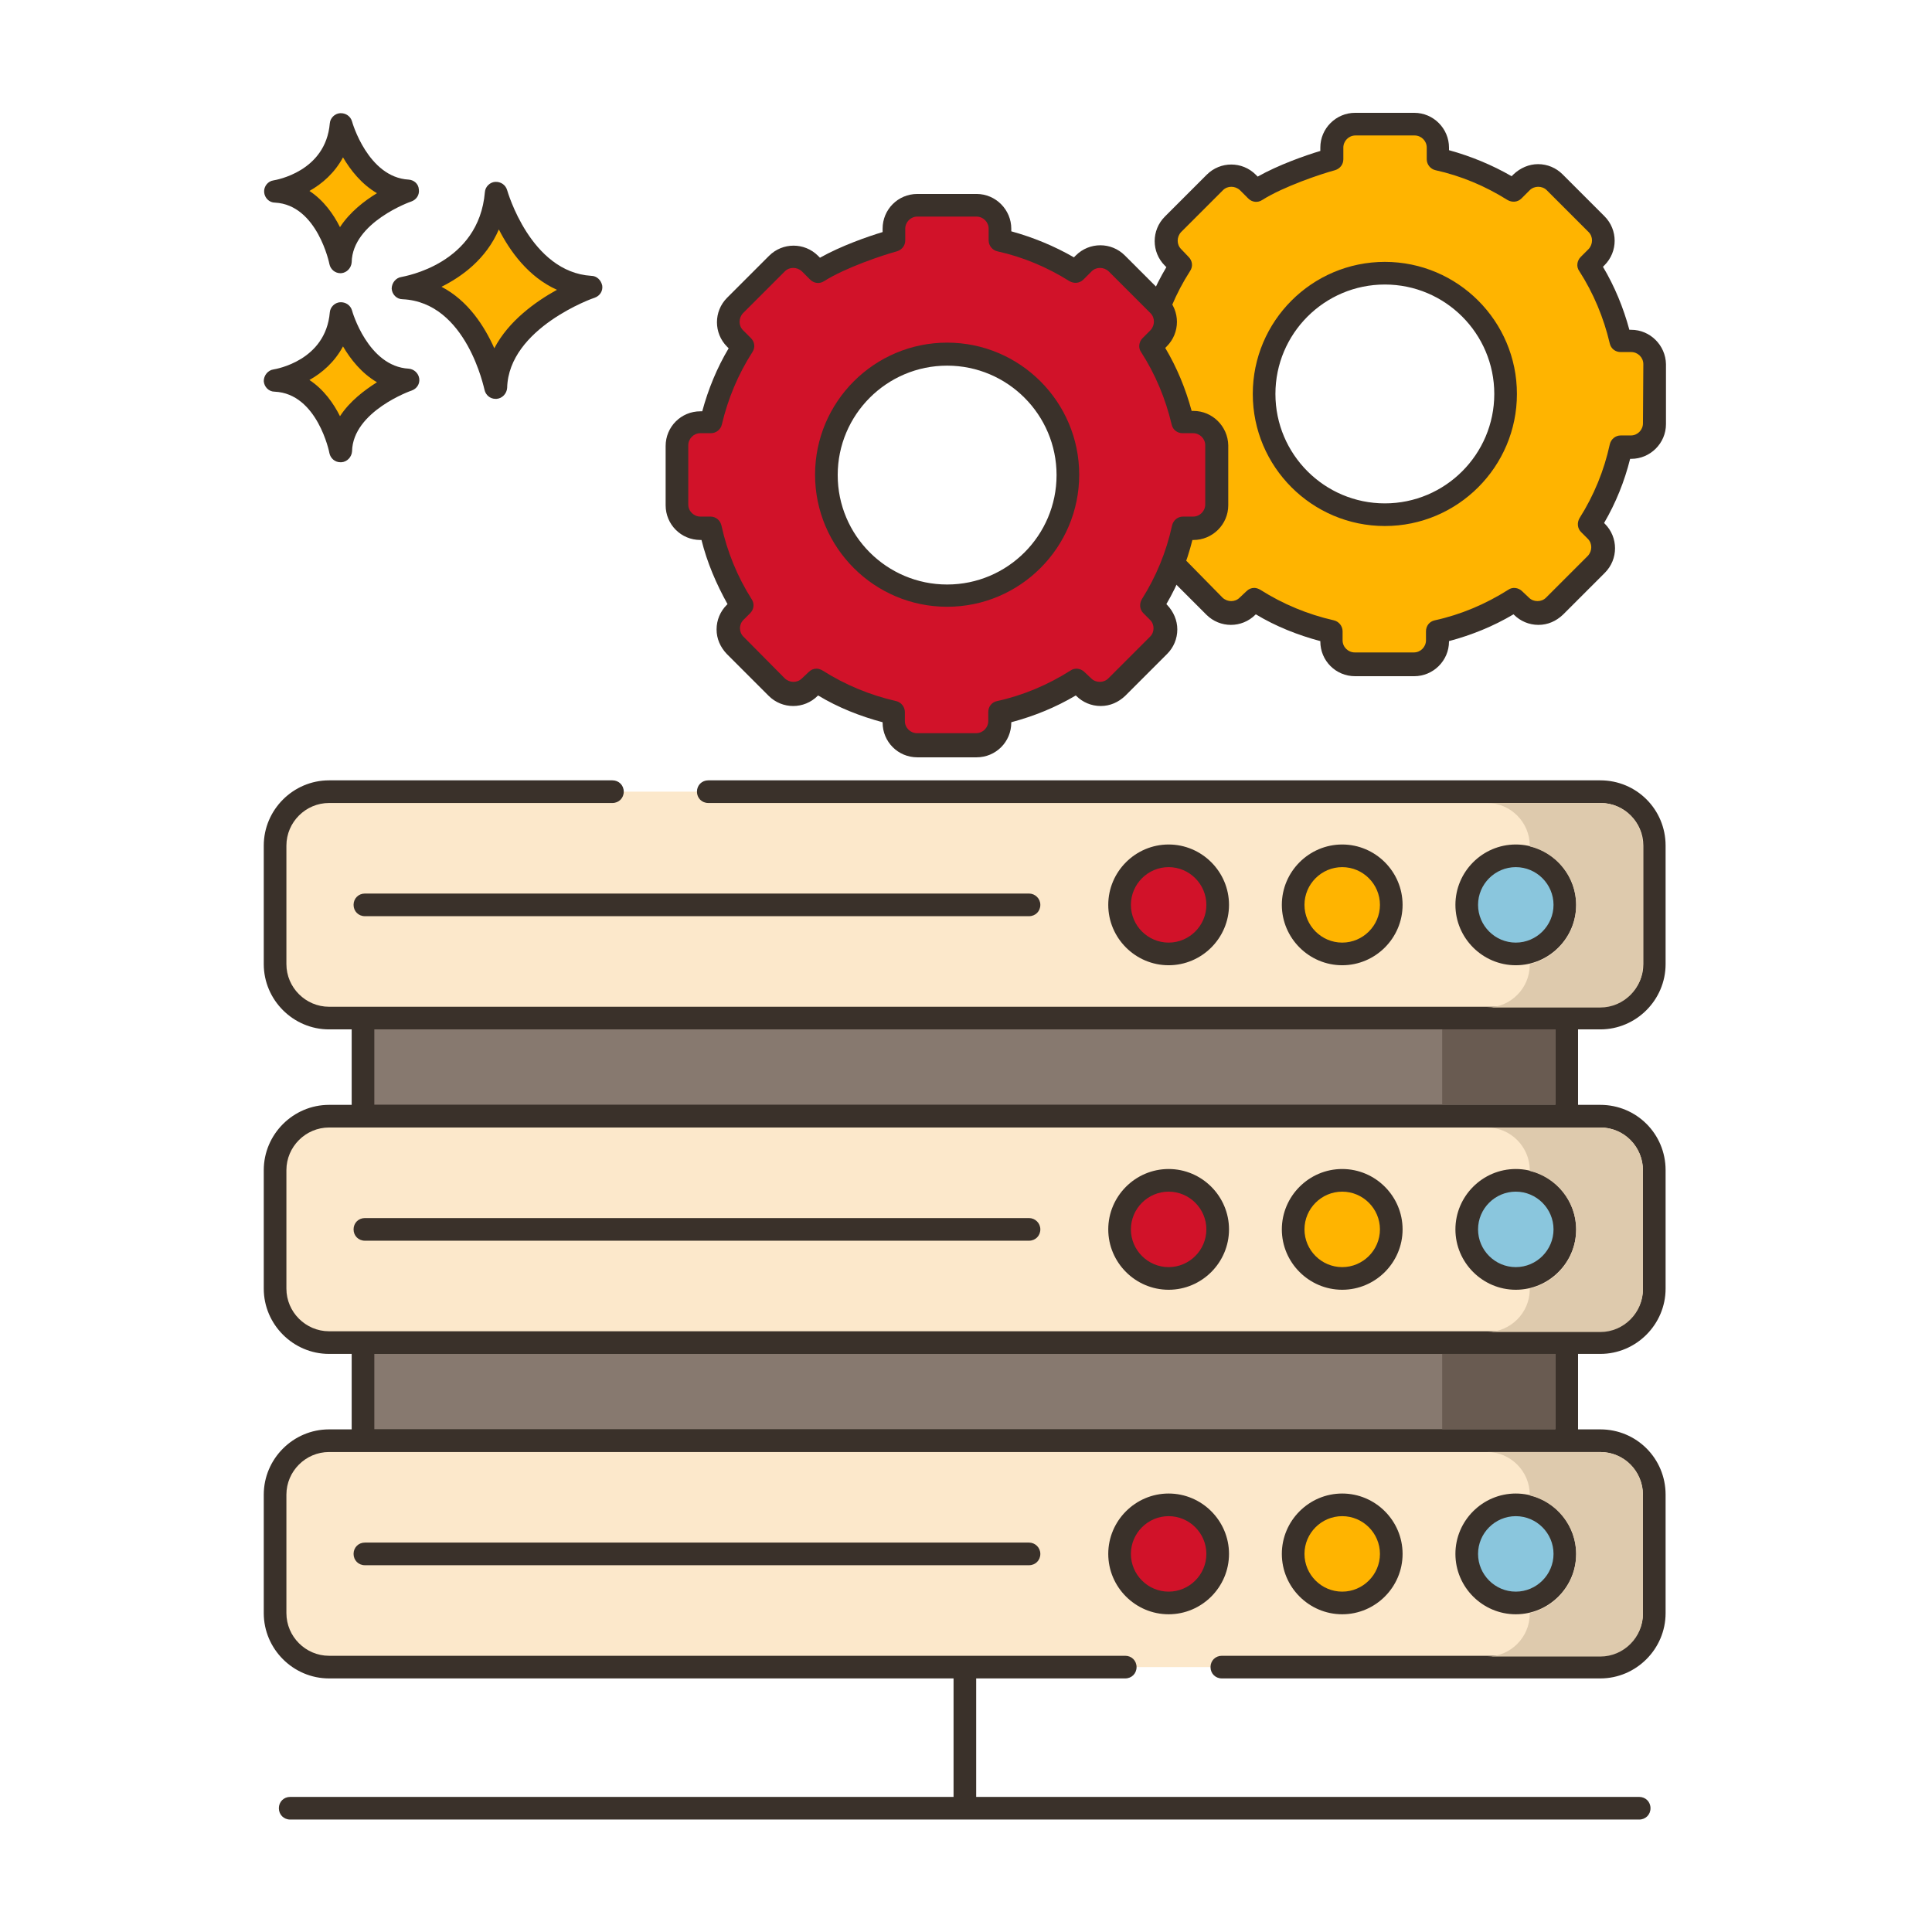 <?xml version="1.0" encoding="utf-8"?>
<!-- Generator: Adobe Illustrator 25.2.3, SVG Export Plug-In . SVG Version: 6.00 Build 0)  -->
<svg version="1.1" id="Layer_1" xmlns="http://www.w3.org/2000/svg" xmlns:xlink="http://www.w3.org/1999/xlink" x="0px" y="0px"
	 viewBox="0 0 512 512" style="enable-background:new 0 0 512 512;" xml:space="preserve">
<style type="text/css">
	.st0{fill:#FFB400;}
	.st1{fill:#3A312A;}
	.st2{fill:#87796F;}
	.st3{fill:#FCE8CB;}
	.st4{fill:#8AC6DD;}
	.st5{fill:#D11229;}
	.st6{fill:#695B51;}
	.st7{fill:#DECAAD;}
</style>
<path class="st0" d="M131.5,51.1c-1.8,21.7-24.7,25.2-24.7,25.2c19.6,0.9,24.5,26.4,24.5,26.4c0.4-18.2,25.2-26.7,25.2-26.7
	C137.9,75,131.5,51.1,131.5,51.1z"/>
<path class="st1" d="M156.7,73.1c-16.1-1-22.2-22.4-22.3-22.7c-0.4-1.4-1.7-2.3-3.2-2.2c-1.4,0.1-2.6,1.3-2.7,2.7
	c-1.6,19.1-21.3,22.3-22.1,22.5c-1.5,0.2-2.6,1.6-2.6,3.1c0.1,1.5,1.3,2.8,2.9,2.8c17,0.8,21.6,23.8,21.7,24
	c0.3,1.4,1.5,2.4,2.9,2.4c0.1,0,0.2,0,0.3,0c1.5-0.1,2.7-1.4,2.8-2.9c0.4-15.9,23-23.9,23.2-23.9c1.4-0.5,2.2-1.8,2-3.2
	C159.3,74.2,158.1,73.1,156.7,73.1L156.7,73.1z M131,92.3c-2.6-5.8-6.9-12.6-14-16.3c5.4-2.7,11.8-7.3,15.2-15.2
	c2.9,5.7,7.8,12.6,15.4,16C142,79.9,134.8,85,131,92.3z"/>
<path class="st0" d="M90.4,83.1C89.1,98.5,73,100.9,73,100.9c13.9,0.6,17.3,18.7,17.3,18.7c0.3-12.9,17.8-18.9,17.8-18.9
	C95,99.9,90.4,83.1,90.4,83.1z"/>
<path class="st1" d="M108.3,97.7c-10.8-0.6-15-15.3-15-15.4c-0.4-1.4-1.7-2.3-3.2-2.2c-1.4,0.1-2.6,1.3-2.7,2.7
	c-1.1,12.8-14.3,15-14.9,15.1c-1.5,0.2-2.6,1.6-2.6,3.1c0.1,1.5,1.3,2.8,2.9,2.8c11.3,0.5,14.5,16.1,14.5,16.3
	c0.3,1.4,1.5,2.4,2.9,2.4c0.1,0,0.2,0,0.3,0c1.5-0.1,2.7-1.4,2.8-2.9c0.2-10.6,15.7-16.1,15.8-16.1c1.4-0.5,2.2-1.8,2-3.2
	C110.9,98.9,109.7,97.8,108.3,97.7z M90.1,110.3c-1.7-3.4-4.3-7.1-8.1-9.6c3.4-1.9,6.7-4.8,8.9-8.9c2,3.4,4.9,7.1,9,9.5
	C96.6,103.4,92.7,106.3,90.1,110.3z"/>
<path class="st0" d="M90.4,32.9C89.1,48.3,73,50.8,73,50.8c13.9,0.6,17.3,18.7,17.3,18.7c0.3-12.9,17.8-18.9,17.8-18.9
	C95,49.8,90.4,32.9,90.4,32.9z"/>
<g>
	<path class="st1" d="M108.3,47.6c-10.8-0.6-15-15.3-15-15.4c-0.4-1.4-1.7-2.3-3.2-2.2c-1.4,0.1-2.6,1.3-2.7,2.7
		c-1.1,12.8-14.3,15-14.9,15.1C71,48,69.9,49.4,70,50.9c0.1,1.5,1.3,2.8,2.9,2.8C84.1,54.3,87.3,69.9,87.3,70
		c0.3,1.4,1.5,2.4,2.9,2.4c0.1,0,0.2,0,0.2,0c1.5-0.1,2.7-1.4,2.8-2.9c0.2-10.6,15.7-16.1,15.8-16.1c1.4-0.5,2.2-1.8,2-3.2
		C110.9,48.7,109.7,47.7,108.3,47.6z M90.1,60.2c-1.7-3.4-4.3-7.1-8.1-9.6c3.4-1.9,6.7-4.8,8.9-8.9c2,3.4,4.9,7.1,9,9.5
		C96.6,53.2,92.7,56.2,90.1,60.2z"/>
	<path class="st1" d="M255.7,407.9c-1.7,0-3,1.3-3,3v67.9c0,1.7,1.3,3,3,3c1.7,0,3-1.3,3-3v-67.9
		C258.7,409.2,257.3,407.9,255.7,407.9z"/>
	<path class="st1" d="M434.4,476.2H76.9c-1.7,0-3,1.3-3,3s1.3,3,3,3h357.5c1.7,0,3-1.3,3-3S436.1,476.2,434.4,476.2z"/>
</g>
<path class="st2" d="M96.2,269.8h319v26h-319V269.8z"/>
<path class="st1" d="M415.2,266.8h-319c-1.7,0-3,1.3-3,3v26c0,1.7,1.3,3,3,3h319c1.7,0,3-1.3,3-3v-26
	C418.2,268.1,416.8,266.8,415.2,266.8z M412.2,292.8h-313v-20h313V292.8z"/>
<path class="st2" d="M96.2,355.8h319v26h-319V355.8z"/>
<path class="st1" d="M415.2,352.8h-319c-1.7,0-3,1.3-3,3v26c0,1.7,1.3,3,3,3h319c1.7,0,3-1.3,3-3v-26
	C418.2,354.1,416.8,352.8,415.2,352.8z M412.2,378.8h-313v-20h313V378.8z"/>
<path class="st3" d="M424.1,381.8H87.2c-7.9,0-14.3,6.4-14.3,14.3v31.4c0,7.9,6.4,14.3,14.3,14.3h336.9c7.9,0,14.3-6.4,14.3-14.3
	v-31.4C438.4,388.2,432,381.8,424.1,381.8z"/>
<path class="st1" d="M424.1,378.8H87.2c-9.5,0-17.3,7.8-17.3,17.3v31.4c0,9.5,7.8,17.3,17.3,17.3h211c1.7,0,3-1.3,3-3s-1.3-3-3-3
	h-211c-6.2,0-11.3-5.1-11.3-11.3v-31.4c0-6.2,5.1-11.3,11.3-11.3h336.9c6.2,0,11.3,5.1,11.3,11.3v31.4c0,6.2-5.1,11.3-11.3,11.3
	H323.8c-1.7,0-3,1.3-3,3s1.3,3,3,3h100.3c9.5,0,17.3-7.8,17.3-17.3v-31.4C441.4,386.5,433.7,378.8,424.1,378.8z"/>
<circle class="st4" cx="401.7" cy="411.8" r="13"/>
<path class="st1" d="M401.7,395.8c-8.8,0-16,7.2-16,16s7.2,16,16,16s16-7.2,16-16S410.5,395.8,401.7,395.8z M401.7,421.8
	c-5.5,0-10-4.5-10-10s4.5-10,10-10s10,4.5,10,10S407.2,421.8,401.7,421.8z"/>
<circle class="st0" cx="355.7" cy="411.8" r="13"/>
<path class="st1" d="M355.7,395.8c-8.8,0-16,7.2-16,16s7.2,16,16,16s16-7.2,16-16S364.5,395.8,355.7,395.8z M355.7,421.8
	c-5.5,0-10-4.5-10-10s4.5-10,10-10s10,4.5,10,10S361.2,421.8,355.7,421.8z"/>
<circle class="st5" cx="309.7" cy="411.8" r="13"/>
<path class="st1" d="M309.7,395.8c-8.8,0-16,7.2-16,16s7.2,16,16,16s16-7.2,16-16S318.5,395.8,309.7,395.8z M309.7,421.8
	c-5.5,0-10-4.5-10-10s4.5-10,10-10s10,4.5,10,10S315.2,421.8,309.7,421.8z"/>
<path class="st1" d="M272.7,408.8h-176c-1.7,0-3,1.3-3,3s1.3,3,3,3h176c1.7,0,3-1.3,3-3S274.3,408.8,272.7,408.8z"/>
<path class="st3" d="M424.1,295.8H87.2c-7.9,0-14.3,6.4-14.3,14.3v31.4c0,7.9,6.4,14.3,14.3,14.3h336.9c7.9,0,14.3-6.4,14.3-14.3
	v-31.4C438.4,302.2,432,295.8,424.1,295.8z"/>
<path class="st1" d="M424.1,292.8H87.2c-9.5,0-17.3,7.8-17.3,17.3v31.4c0,9.5,7.8,17.3,17.3,17.3h336.9c9.5,0,17.3-7.8,17.3-17.3
	v-31.4C441.4,300.5,433.7,292.8,424.1,292.8z M435.4,341.5c0,6.2-5.1,11.3-11.3,11.3H87.2c-6.2,0-11.3-5.1-11.3-11.3v-31.4
	c0-6.2,5.1-11.3,11.3-11.3h336.9c6.2,0,11.3,5.1,11.3,11.3V341.5z"/>
<circle class="st4" cx="401.7" cy="325.8" r="13"/>
<path class="st1" d="M401.7,309.8c-8.8,0-16,7.2-16,16s7.2,16,16,16s16-7.2,16-16S410.5,309.8,401.7,309.8z M401.7,335.8
	c-5.5,0-10-4.5-10-10s4.5-10,10-10s10,4.5,10,10S407.2,335.8,401.7,335.8z"/>
<circle class="st0" cx="355.7" cy="325.8" r="13"/>
<path class="st1" d="M355.7,309.8c-8.8,0-16,7.2-16,16s7.2,16,16,16s16-7.2,16-16S364.5,309.8,355.7,309.8z M355.7,335.8
	c-5.5,0-10-4.5-10-10s4.5-10,10-10s10,4.5,10,10S361.2,335.8,355.7,335.8z"/>
<circle class="st5" cx="309.7" cy="325.8" r="13"/>
<path class="st1" d="M309.7,309.8c-8.8,0-16,7.2-16,16s7.2,16,16,16s16-7.2,16-16S318.5,309.8,309.7,309.8z M309.7,335.8
	c-5.5,0-10-4.5-10-10s4.5-10,10-10s10,4.5,10,10S315.2,335.8,309.7,335.8z"/>
<path class="st1" d="M272.7,322.8h-176c-1.7,0-3,1.3-3,3s1.3,3,3,3h176c1.7,0,3-1.3,3-3S274.3,322.8,272.7,322.8z"/>
<path class="st3" d="M424.1,209.8H87.2c-7.9,0-14.3,6.4-14.3,14.3v31.4c0,7.9,6.4,14.3,14.3,14.3h336.9c7.9,0,14.3-6.4,14.3-14.3
	v-31.4C438.4,216.2,432,209.8,424.1,209.8L424.1,209.8z"/>
<path class="st1" d="M424.1,206.8H187.7c-1.7,0-3,1.3-3,3s1.3,3,3,3h236.5c6.2,0,11.3,5.1,11.3,11.3v31.4c0,6.2-5.1,11.3-11.3,11.3
	H87.2c-6.2,0-11.3-5.1-11.3-11.3v-31.4c0-6.2,5.1-11.3,11.3-11.3h75.1c1.7,0,3-1.3,3-3s-1.3-3-3-3H87.2c-9.5,0-17.3,7.8-17.3,17.3
	v31.4c0,9.5,7.8,17.3,17.3,17.3h336.9c9.5,0,17.3-7.8,17.3-17.3v-31.4C441.4,214.5,433.7,206.8,424.1,206.8z"/>
<circle class="st4" cx="401.7" cy="239.8" r="13"/>
<path class="st1" d="M401.7,223.8c-8.8,0-16,7.2-16,16s7.2,16,16,16s16-7.2,16-16S410.5,223.8,401.7,223.8z M401.7,249.8
	c-5.5,0-10-4.5-10-10s4.5-10,10-10s10,4.5,10,10S407.2,249.8,401.7,249.8z"/>
<circle class="st0" cx="355.7" cy="239.8" r="13"/>
<path class="st1" d="M355.7,223.8c-8.8,0-16,7.2-16,16s7.2,16,16,16s16-7.2,16-16S364.5,223.8,355.7,223.8z M355.7,249.8
	c-5.5,0-10-4.5-10-10s4.5-10,10-10s10,4.5,10,10S361.2,249.8,355.7,249.8z"/>
<circle class="st5" cx="309.7" cy="239.8" r="13"/>
<path class="st1" d="M309.7,223.8c-8.8,0-16,7.2-16,16s7.2,16,16,16s16-7.2,16-16S318.5,223.8,309.7,223.8z M309.7,249.8
	c-5.5,0-10-4.5-10-10s4.5-10,10-10s10,4.5,10,10S315.2,249.8,309.7,249.8z"/>
<path class="st1" d="M272.7,236.8h-176c-1.7,0-3,1.3-3,3s1.3,3,3,3h176c1.7,0,3-1.3,3-3S274.3,236.8,272.7,236.8z"/>
<path class="st6" d="M382.2,358.8h30v20h-30V358.8z"/>
<path class="st6" d="M382.2,272.8h30v20h-30V272.8z"/>
<path class="st7" d="M424.1,384.8h-30c6.2,0,11.3,5.1,11.3,11.3v0.2c7,1.7,12.3,8,12.3,15.6s-5.2,13.9-12.3,15.6v0.2
	c0,6.2-5.1,11.3-11.3,11.3h30c6.2,0,11.3-5.1,11.3-11.3v-31.4C435.4,389.8,430.4,384.8,424.1,384.8z"/>
<path class="st7" d="M424.1,298.8h-30c6.2,0,11.3,5.1,11.3,11.3v0.2c7,1.7,12.3,8,12.3,15.6s-5.2,13.9-12.3,15.6v0.2
	c0,6.2-5.1,11.3-11.3,11.3h30c6.2,0,11.3-5.1,11.3-11.3v-31.4C435.4,303.8,430.4,298.8,424.1,298.8z"/>
<path class="st0" d="M432.3,90.4h-2.8c-1.7-7.3-4.6-14.1-8.5-20.2l2.1-2.1c2.4-2.4,2.4-6.3,0-8.7L412,48.3c-2.4-2.4-6.3-2.4-8.7,0
	l-2.2,2.2c-6.1-3.8-12.9-6.7-20.1-8.3v-3.1c0-3.4-2.8-6.2-6.2-6.2h-15.7c-3.4,0-6.2,2.8-6.2,6.2v3.1c-3.8,1-14,4.4-20.1,8.3
	l-2.2-2.2c-2.4-2.4-6.3-2.4-8.7,0l-11.1,11.1c-2.4,2.4-2.4,6.3,0,8.7l2.1,2.1c-3.9,6.1-6.8,12.9-8.5,20.2h-2.8
	c-3.4,0-6.2,2.8-6.2,6.2v15.7c0,3.4,2.8,6.2,6.2,6.2h2.7c1.6,7.4,4.5,14.2,8.4,20.4l-1.8,1.8c-2.4,2.4-2.4,6.3,0,8.7l11.1,11.1
	c2.4,2.4,6.3,2.4,8.7,0l1.7-1.8c6.2,4,13.1,6.9,20.5,8.5v2.4c0,3.4,2.8,6.2,6.2,6.2h15.7c3.4,0,6.2-2.8,6.2-6.2v-2.4
	c7.4-1.6,14.3-4.6,20.5-8.5l1.7,1.8c2.4,2.4,6.3,2.4,8.7,0l11.1-11.1c2.4-2.4,2.4-6.3,0-8.7l-1.8-1.8c3.9-6.2,6.8-13.1,8.4-20.4h2.7
	c3.4,0,6.2-2.8,6.2-6.2V96.5C438.4,93.1,435.7,90.4,432.3,90.4L432.3,90.4z M367,136.4c-17.7,0-32-14.3-32-32c0-17.7,14.3-32,32-32
	s32,14.3,32,32C399,122.1,384.7,136.4,367,136.4L367,136.4z"/>
<path class="st1" d="M367,69.4c-19.3,0-35,15.7-35,35s15.7,35,35,35c19.3,0,35-15.7,35-35S386.3,69.4,367,69.4L367,69.4z M367,133.4
	c-16,0-29-13-29-29s13-29,29-29s29,13,29,29S383,133.4,367,133.4L367,133.4z M432.3,87.4h-0.5c-1.6-5.9-3.9-11.5-7-16.7l0.4-0.4
	c3.6-3.6,3.6-9.4,0-13l-11.1-11.1c-1.7-1.7-4-2.7-6.5-2.7c-2.4,0-4.7,1-6.5,2.7l-0.5,0.5c-5.2-3-10.8-5.3-16.6-6.9v-0.7
	c0-5-4.1-9.2-9.2-9.2h-15.7c-5,0-9.2,4.1-9.2,9.2V40c-4,1.2-11.1,3.7-16.6,6.8l-0.5-0.5c-3.6-3.6-9.4-3.6-13,0l-11.1,11.1
	c-3.6,3.6-3.6,9.4,0,13l0.4,0.4c-3.1,5.2-5.5,10.8-7,16.7h-0.5c-5,0-9.2,4.1-9.2,9.2v15.7c0,5.1,4.1,9.2,9.2,9.2h0.3
	c1.5,6,3.9,11.6,6.9,17l-0.2,0.2c-3.6,3.6-3.6,9.4,0,13l11.1,11.1c3.6,3.6,9.4,3.6,13,0l0.1-0.1c5.3,3.2,11.1,5.5,17.1,7.1v0.1
	c0,5.1,4.1,9.2,9.2,9.2h15.7c5,0,9.2-4.1,9.2-9.2v-0.1c6-1.6,11.7-3.9,17.1-7.1l0.1,0.1c1.7,1.7,4,2.7,6.5,2.7s4.7-1,6.5-2.7
	l11.1-11.1c3.6-3.6,3.6-9.4,0-13l-0.2-0.2c3.1-5.3,5.4-11,6.9-17h0.3c5,0,9.2-4.1,9.2-9.2V96.5C441.4,91.5,437.3,87.4,432.3,87.4z
	 M435.4,112.2c0,1.7-1.4,3.2-3.2,3.2h-2.7c-1.4,0-2.6,1-2.9,2.4c-1.5,6.9-4.2,13.5-8,19.5c-0.7,1.2-0.6,2.7,0.4,3.7l1.8,1.8
	c1.2,1.2,1.2,3.2,0,4.5l-11.1,11.1c-1.2,1.2-3.3,1.2-4.5,0l-1.8-1.7c-1-1-2.6-1.2-3.7-0.4c-6,3.8-12.6,6.6-19.5,8.1
	c-1.4,0.3-2.3,1.5-2.3,2.9v2.4c0,1.7-1.4,3.2-3.2,3.2h-15.7c-1.7,0-3.2-1.4-3.2-3.2v-2.4c0-1.4-1-2.6-2.3-2.9
	c-7-1.6-13.5-4.3-19.5-8.1c-0.5-0.3-1.1-0.5-1.6-0.5c-0.8,0-1.5,0.3-2.1,0.9l-1.8,1.7c-1.2,1.2-3.2,1.2-4.5,0L313,147.2
	c-1.2-1.2-1.2-3.2,0-4.5l1.8-1.8c1-1,1.2-2.5,0.4-3.7c-3.8-6-6.5-12.6-8-19.5c-0.3-1.4-1.5-2.4-2.9-2.4h-2.7c-1.7,0-3.2-1.4-3.2-3.2
	V96.5c0-1.7,1.4-3.2,3.2-3.2h2.8c1.4,0,2.6-1,2.9-2.3c1.6-6.8,4.3-13.3,8.1-19.2c0.8-1.2,0.6-2.7-0.4-3.7L313,66
	c-1.2-1.2-1.2-3.2,0-4.5l11.1-11.1c1.2-1.2,3.2-1.2,4.5,0l2.2,2.2c1,1,2.5,1.2,3.7,0.4c5.7-3.6,15.6-6.9,19.3-7.9
	c1.3-0.4,2.2-1.5,2.2-2.9v-3.1c0-1.7,1.4-3.2,3.2-3.2h15.7c1.7,0,3.2,1.4,3.2,3.2v3.1c0,1.4,1,2.6,2.3,2.9
	c6.8,1.5,13.2,4.2,19.1,7.9c1.2,0.7,2.7,0.6,3.7-0.4l2.2-2.2c1.2-1.2,3.3-1.2,4.5,0l11.1,11.1c1.2,1.2,1.2,3.2,0,4.5l-2.1,2.1
	c-1,1-1.2,2.6-0.4,3.7c3.8,5.9,6.5,12.4,8.1,19.2c0.3,1.4,1.5,2.3,2.9,2.3h2.8c1.7,0,3.2,1.4,3.2,3.2L435.4,112.2z"/>
<path class="st5" d="M316.3,111.8h-2.8c-1.7-7.3-4.6-14.1-8.5-20.2l2.1-2.1c2.4-2.4,2.4-6.3,0-8.7L296,69.8c-2.4-2.4-6.3-2.4-8.7,0
	l-2.2,2.2c-6.1-3.8-12.9-6.7-20.1-8.3v-3.1c0-3.4-2.8-6.2-6.2-6.2h-15.7c-3.4,0-6.2,2.8-6.2,6.2v3.1c-3.8,1-14,4.4-20.1,8.3
	l-2.2-2.2c-2.4-2.4-6.3-2.4-8.7,0l-11.1,11.1c-2.4,2.4-2.4,6.3,0,8.7l2.1,2.1c-3.9,6.1-6.8,12.9-8.5,20.2h-2.8
	c-3.4,0-6.2,2.8-6.2,6.2v15.7c0,3.4,2.8,6.2,6.2,6.2h2.7c1.6,7.4,4.5,14.2,8.4,20.4l-1.8,1.8c-2.4,2.4-2.4,6.3,0,8.7l11.1,11.1
	c2.4,2.4,6.3,2.4,8.7,0l1.7-1.8c6.2,4,13.1,6.9,20.5,8.5v2.4c0,3.4,2.8,6.2,6.2,6.2h15.7c3.4,0,6.2-2.8,6.2-6.2v-2.4
	c7.4-1.6,14.3-4.6,20.5-8.5l1.7,1.8c2.4,2.4,6.3,2.4,8.7,0l11.1-11.1c2.4-2.4,2.4-6.3,0-8.7l-1.8-1.8c3.9-6.2,6.8-13.1,8.4-20.4h2.7
	c3.4,0,6.2-2.8,6.2-6.2V118C322.4,114.6,319.7,111.9,316.3,111.8L316.3,111.8z M251,157.9c-17.7,0-32-14.3-32-32s14.3-32,32-32
	s32,14.3,32,32C283,143.5,268.7,157.9,251,157.9L251,157.9z"/>
<path class="st1" d="M251,90.8c-19.3,0-35,15.7-35,35s15.7,35,35,35s35-15.7,35-35S270.3,90.8,251,90.8L251,90.8z M251,154.9
	c-16,0-29-13-29-29s13-29,29-29s29,13,29,29S267,154.9,251,154.9L251,154.9z M316.3,108.9h-0.5c-1.6-5.9-3.9-11.5-7-16.7l0.4-0.4
	c3.6-3.6,3.6-9.4,0-13l-11.1-11.1c-3.6-3.6-9.4-3.6-13,0l-0.5,0.5c-5.2-3-10.8-5.3-16.6-6.9v-0.7c0-5-4.1-9.2-9.2-9.2h-15.7
	c-5.1,0-9.2,4.1-9.2,9.2v0.9c-4,1.2-11.1,3.7-16.6,6.8l-0.5-0.5c-3.6-3.6-9.4-3.6-13,0l-11.1,11.1c-3.6,3.6-3.6,9.4,0,13l0.4,0.4
	c-3.1,5.2-5.4,10.8-7,16.7h-0.5c-5.1,0-9.2,4.1-9.2,9.2v15.7c0,5.1,4.1,9.2,9.2,9.2h0.3c1.5,6,3.9,11.6,6.9,17l-0.2,0.2
	c-1.7,1.7-2.7,4-2.7,6.5s1,4.7,2.7,6.5l11.1,11.1c3.6,3.6,9.4,3.6,13,0l0.1-0.1c5.3,3.2,11.1,5.5,17.1,7.1v0.1
	c0,5.1,4.1,9.2,9.2,9.2h15.7c5.1,0,9.2-4.1,9.2-9.2v-0.1c6-1.6,11.7-3.9,17.1-7.1l0.1,0.1c1.7,1.7,4,2.7,6.5,2.7s4.7-1,6.5-2.7
	l11.1-11.1c1.7-1.7,2.7-4,2.7-6.5c0-2.4-1-4.7-2.7-6.5l-0.2-0.2c3.1-5.3,5.4-11,6.9-17h0.3c5,0,9.2-4.1,9.2-9.2V118
	C325.4,113,321.3,108.9,316.3,108.9L316.3,108.9z M319.4,133.7c0,1.7-1.4,3.2-3.2,3.2h-2.7c-1.4,0-2.6,1-2.9,2.4
	c-1.5,6.9-4.2,13.5-8,19.5c-0.7,1.2-0.6,2.7,0.4,3.7l1.8,1.8c0.6,0.6,0.9,1.4,0.9,2.2s-0.3,1.6-0.9,2.2l-11.1,11.1
	c-1.2,1.2-3.3,1.2-4.5,0l-1.8-1.7c-1-1-2.6-1.2-3.7-0.4c-6,3.8-12.6,6.6-19.5,8.1c-1.4,0.3-2.3,1.5-2.3,2.9v2.4
	c0,1.7-1.4,3.2-3.2,3.2h-15.7c-1.7,0-3.2-1.4-3.2-3.2v-2.4c0-1.4-1-2.6-2.3-2.9c-7-1.6-13.5-4.3-19.5-8.1c-0.5-0.3-1.1-0.5-1.6-0.5
	c-0.8,0-1.5,0.3-2.1,0.9l-1.8,1.7c-1.2,1.2-3.2,1.2-4.5,0L197,168.7c-0.6-0.6-0.9-1.4-0.9-2.2s0.3-1.6,0.9-2.2l1.8-1.8
	c1-1,1.2-2.5,0.4-3.7c-3.8-6-6.5-12.6-8-19.5c-0.3-1.4-1.5-2.4-2.9-2.4h-2.7c-1.7,0-3.2-1.4-3.2-3.2V118c0-1.7,1.4-3.2,3.2-3.2h2.8
	c1.4,0,2.6-1,2.9-2.3c1.6-6.8,4.3-13.3,8.1-19.2c0.8-1.2,0.6-2.7-0.4-3.7l-2.1-2.1c-1.2-1.2-1.2-3.2,0-4.5l11.1-11.1
	c1.2-1.2,3.2-1.2,4.5,0l2.2,2.2c1,1,2.5,1.2,3.7,0.4c5.7-3.6,15.6-6.9,19.3-7.9c1.3-0.4,2.2-1.5,2.2-2.9v-3.1c0-1.7,1.4-3.2,3.2-3.2
	h15.7c1.7,0,3.2,1.4,3.2,3.2v3.1c0,1.4,1,2.6,2.3,2.9c6.8,1.5,13.2,4.2,19.1,7.9c1.2,0.7,2.7,0.6,3.7-0.4l2.2-2.2
	c1.2-1.2,3.2-1.2,4.5,0L304.9,83c1.2,1.2,1.2,3.2,0,4.5l-2.1,2.1c-1,1-1.2,2.6-0.4,3.7c3.8,5.9,6.5,12.4,8.1,19.2
	c0.3,1.4,1.5,2.3,2.9,2.3h2.8c1.7,0,3.2,1.4,3.2,3.2L319.4,133.7L319.4,133.7z"/>
<path class="st7" d="M424.1,212.8h-30c6.2,0,11.3,5.1,11.3,11.3v0.2c7,1.7,12.3,8,12.3,15.6s-5.2,13.9-12.3,15.6v0.2
	c0,6.2-5.1,11.3-11.3,11.3h30c6.2,0,11.3-5.1,11.3-11.3v-31.4C435.4,217.8,430.4,212.8,424.1,212.8z"/>
</svg>
